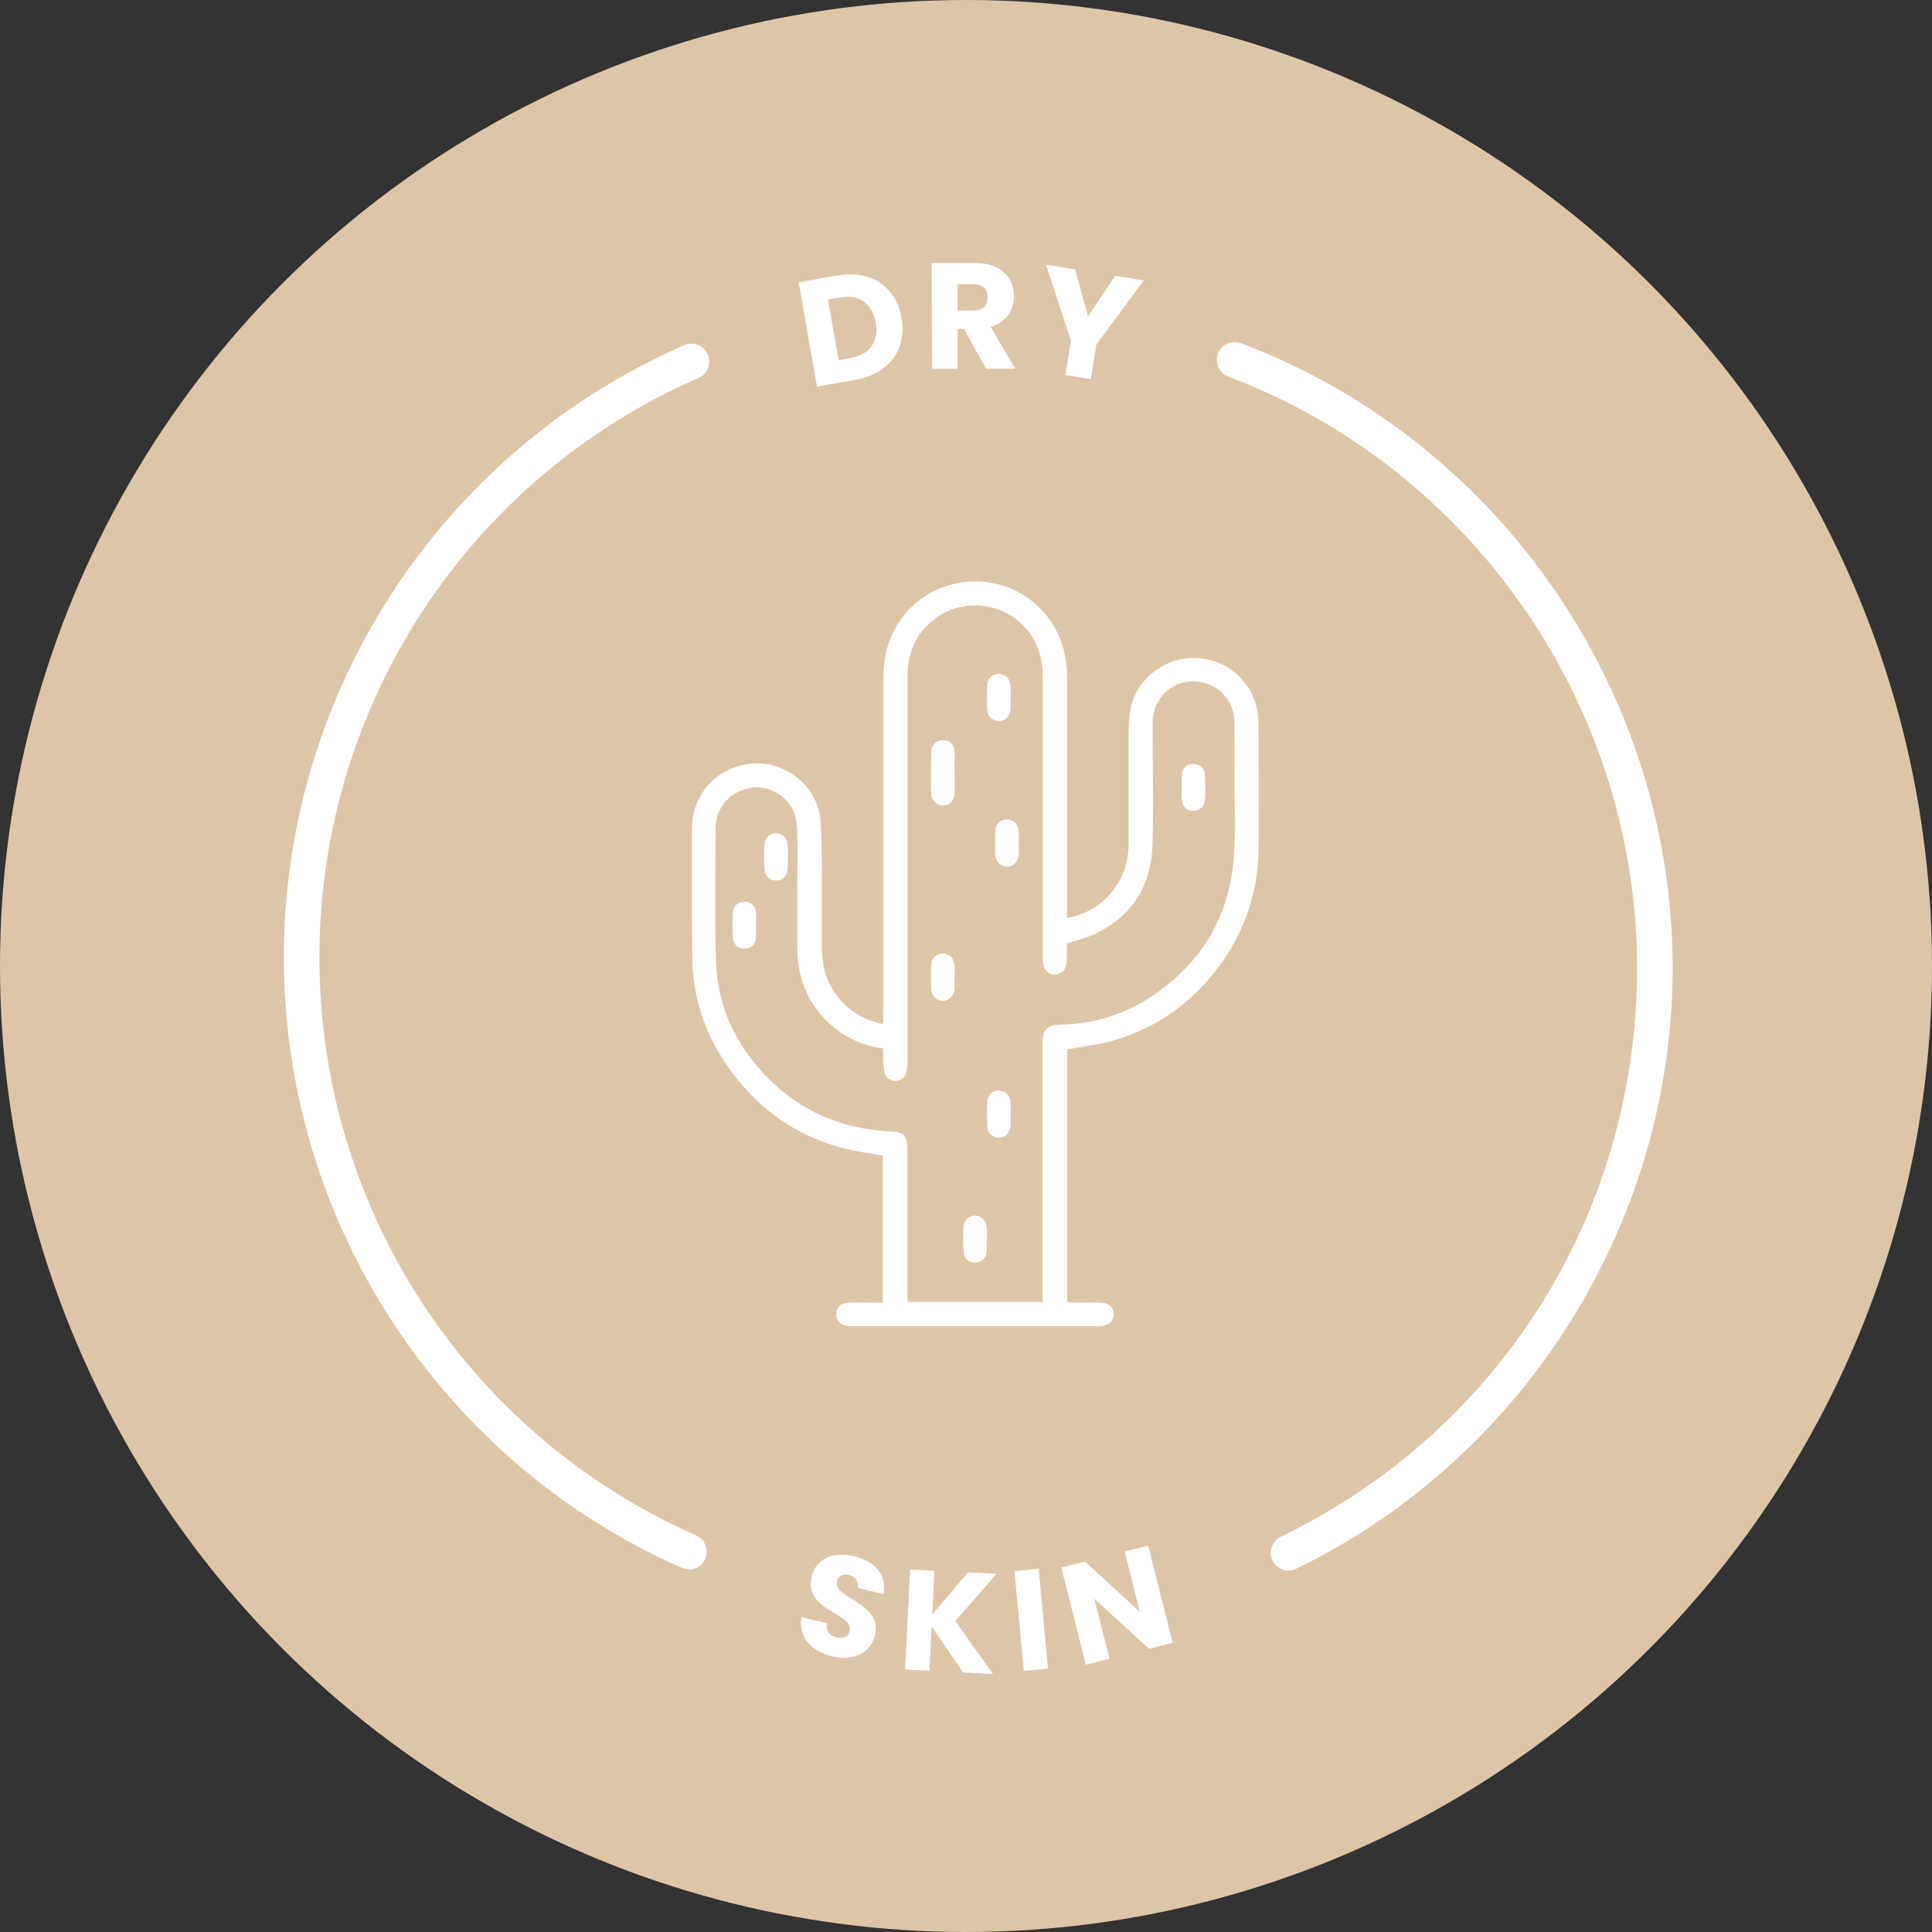 <?xml version="1.0" encoding="UTF-8"?> <svg xmlns="http://www.w3.org/2000/svg" id="Layer_2" data-name="Layer 2" viewBox="0 0 142.74 142.74"><rect x="0" y="0" width="142.74" height="142.74" fill="#333333" stroke="none"/><defs><style> .cls-1 { fill: #fff; } .cls-2 { fill: #ddc5a8; } </style></defs><g id="Layer_1-2" data-name="Layer 1"><circle class="cls-2" cx="71.37" cy="71.37" r="71.37"></circle><g><path class="cls-1" d="M78.85,77.51v18.67c.18,.02,.36,.06,.54,.06,.65,0,1.29-.02,1.94,0,.59,.02,.95,.36,.96,.85,0,.5-.35,.84-.93,.89-.19,.02-.38,0-.57,0-5.84,0-11.69,0-17.53,0-.24,0-.48,.01-.72-.02-.48-.08-.79-.45-.77-.89,.02-.44,.34-.79,.84-.82,.6-.03,1.2-.01,1.8-.01,.26,0,.51,0,.81,0v-10.86c-.61-.1-1.19-.19-1.77-.3-4.22-.78-7.5-3.02-9.87-6.57-1.53-2.28-2.37-4.81-2.43-7.55-.06-3.26-.02-6.51-.03-9.77,0-2.01,1.28-4.12,3.81-4.68,2.87-.63,5.49,1.53,5.69,4.09,.09,1.19,.09,2.39,.1,3.59,.01,1.89,0,3.78,0,5.68,0,1.04,.14,2.05,.65,2.98,.83,1.51,2.1,2.43,3.87,2.81,0-.34,.02-.62,.02-.9,0-8.19,0-16.38,0-24.57,0-1.57,.33-3.03,1.24-4.34,2.9-4.18,9.26-3.75,11.56,.78,.55,1.09,.78,2.25,.78,3.47,0,5.58,0,11.16,0,16.74,0,.3,0,.61,0,.98,1.48-.27,2.57-.97,3.42-2.06,.81-1.04,1.13-2.25,1.13-3.55,0-2.66-.01-5.32,0-7.97,0-.57,.03-1.15,.11-1.72,.27-1.94,2.04-3.59,4.01-3.86,2.5-.34,4.63,1.2,5.27,3.36,.14,.47,.19,.99,.2,1.49,.02,3.02,.02,6.03,.01,9.05-.01,3.34-1.04,6.36-3.06,9.01-1.98,2.61-4.56,4.42-7.72,5.32-.94,.27-1.92,.38-2.88,.56-.14,.03-.27,.05-.44,.08Zm-.01-7.79c0,.11-.02,.23-.02,.34-.01,.38,.01,.77-.03,1.15-.06,.49-.42,.79-.87,.79-.43,0-.74-.26-.83-.74-.05-.28-.05-.57-.05-.86,0-6.75,0-13.51,0-20.26,0-.67-.06-1.33-.27-1.98-1.08-3.34-5.1-4.43-7.72-2.43-1.39,1.06-2.01,2.51-2,4.25,0,2.66,0,5.32,0,7.98,0,6.8,0,13.6,0,20.41,0,.29-.02,.58-.08,.85-.09,.39-.39,.62-.77,.64-.36,.02-.72-.19-.83-.56-.08-.27-.09-.56-.11-.85-.02-.33-.01-.65-.02-.99-1.45-.2-2.66-.74-3.71-1.62-1.75-1.48-2.58-3.41-2.62-5.68-.03-1.89,0-3.78,0-5.68,0-1.01,.03-2.01-.01-3.02-.02-.49-.06-1.02-.25-1.47-.55-1.29-2-2.03-3.29-1.77-1.44,.29-2.48,1.46-2.49,2.93-.02,3.3-.08,6.61,.03,9.91,.1,3.01,1.24,5.68,3.24,7.95,2.57,2.92,5.84,4.41,9.71,4.59,.92,.04,1.16,.3,1.19,1.24,0,.17,0,.34,0,.5,0,3.33,0,6.66,0,9.99,0,.28,.02,.56,.03,.86h9.96c0-.37,0-.7,0-1.03,0-5.87,0-11.74,0-17.6,0-.26,0-.53,.01-.79,.06-.67,.31-.94,.97-1.04,.14-.02,.29-.02,.43-.03,2.43-.06,4.67-.76,6.68-2.11,3.8-2.54,5.83-6.12,6.07-10.68,.08-1.6,.03-3.21,.02-4.81,0-1.63,.03-3.26-.02-4.89-.05-1.62-1.4-2.86-3.01-2.87-1.62-.01-2.92,1.21-3.01,2.85-.02,.36-.01,.72-.01,1.08,0,2.68,.05,5.37-.01,8.05-.07,3.03-1.43,5.32-4.21,6.66-.64,.31-1.34,.47-2.1,.73Z"></path><path class="cls-1" d="M72.89,91.6c0,.31,.03,.62,0,.93-.07,.49-.42,.76-.88,.75-.44-.01-.77-.26-.81-.74-.05-.64-.06-1.28-.02-1.92,.03-.47,.43-.8,.85-.81,.42,0,.78,.32,.86,.8,.03,.16,.03,.33,.03,.5,0,.17,0,.33,0,.5,0,0-.01,0-.02,0Z"></path><path class="cls-1" d="M75.26,62.32c0,.29,.02,.57,0,.86-.05,.52-.43,.87-.88,.85-.43-.01-.81-.35-.84-.82-.03-.62-.03-1.24,0-1.86,.03-.5,.38-.8,.84-.81,.48,0,.83,.32,.88,.85,.03,.31,0,.62,0,.93,0,0,0,0,0,0Z"></path><path class="cls-1" d="M70.52,72.23c0,.29,.02,.57,0,.86-.05,.52-.43,.87-.88,.85-.43-.01-.81-.35-.84-.82-.03-.62-.03-1.24,0-1.86,.03-.5,.38-.8,.84-.81,.48,0,.83,.32,.88,.85,.03,.31,0,.62,0,.93,0,0,0,0,0,0Z"></path><path class="cls-1" d="M74.66,51.57c0,.29,.02,.57,0,.86-.05,.52-.43,.87-.88,.85-.43-.01-.81-.35-.84-.82-.03-.62-.03-1.24,0-1.86,.03-.5,.38-.8,.84-.81,.48,0,.83,.32,.88,.85,.03,.31,0,.62,0,.93,0,0,0,0,0,0Z"></path><path class="cls-1" d="M74.66,82.35c0,.29,.02,.57,0,.86-.05,.52-.43,.87-.88,.85-.43-.01-.81-.35-.84-.82-.03-.62-.03-1.24,0-1.86,.03-.5,.38-.8,.84-.81,.48,0,.83,.32,.88,.85,.03,.31,0,.62,0,.93,0,0,0,0,0,0Z"></path><path class="cls-1" d="M58.2,63.35c0,.29,.02,.57,0,.86-.05,.52-.43,.87-.88,.85-.43-.01-.81-.35-.84-.82-.03-.62-.03-1.24,0-1.86,.03-.5,.38-.8,.84-.81,.48,0,.83,.32,.88,.85,.03,.31,0,.62,0,.93,0,0,0,0,0,0Z"></path><path class="cls-1" d="M55.85,68.33c0,.33,.03,.67,0,1-.05,.47-.35,.73-.8,.76-.45,.02-.87-.27-.9-.74-.04-.66-.04-1.33,.01-2,.03-.45,.42-.73,.84-.73,.46,0,.81,.3,.86,.78,.03,.31,0,.62,0,.93,0,0,0,0,0,0Z"></path><path class="cls-1" d="M70.52,56.41c0,.31,.03,1.97,0,2.28-.05,.5-.38,.81-.83,.82-.46,.01-.86-.33-.89-.84-.03-.62-.03-2.59,.01-3.21,.03-.49,.41-.78,.86-.78,.47,0,.79,.29,.85,.79,.03,.31,0,.62,0,.93,0,0,0,0,0,0Z"></path><path class="cls-1" d="M87.32,58.17c0-.31-.02-.62,0-.93,.04-.5,.36-.8,.83-.8,.45,0,.84,.29,.87,.77,.04,.64,.05,1.29,0,1.93-.03,.48-.42,.77-.88,.76-.47,0-.77-.29-.83-.8-.02-.17,0-.33-.01-.5,0-.14,0-.29,0-.43,0,0,0,0,0,0Z"></path></g><g><path class="cls-1" d="M61.5,122.38c-1.55-.37-2.57-1.43-2.27-2.9l1.86,.45c-.08,.57,.2,.92,.69,1.04,.51,.12,.9-.05,1-.47,.32-1.33-3.45-1.48-2.81-4.03,.33-1.36,1.63-1.85,3.14-1.49,1.57,.38,2.43,1.41,2.17,2.8l-1.89-.46c.08-.47-.18-.82-.65-.95-.42-.11-.79,.03-.9,.48-.3,1.25,3.39,1.55,2.81,3.95-.29,1.21-1.48,1.99-3.16,1.58Z"></path><path class="cls-1" d="M68.83,120.18l-.16,3.26-1.8-.09,.37-7.39,1.8,.09-.16,3.24,2.63-3.12,2.12,.11-3.05,3.48,2.78,3.92-2.2-.11-2.32-3.39Z"></path><path class="cls-1" d="M74.95,116.08l1.79-.17,.69,7.37-1.79,.17-.69-7.37Z"></path><path class="cls-1" d="M84.83,114.19l1.81,7.18-1.75,.44-4.04-3.69,1.12,4.43-1.75,.44-1.81-7.18,1.75-.44,4.05,3.71-1.12-4.45,1.75-.44Z"></path></g><g><path class="cls-1" d="M66.61,23.49c.4,2.28-.9,4.13-3.36,4.56l-2.89,.51-1.35-7.7,2.89-.51c2.46-.43,4.31,.85,4.71,3.14Zm-3.77,2.96c1.42-.25,2.11-1.21,1.86-2.62s-1.23-2.1-2.64-1.85l-.89,.15,.79,4.48,.89-.16Z"></path><path class="cls-1" d="M72.04,19.43c1.91,0,2.88,1.09,2.88,2.45,0,.98-.53,1.91-1.73,2.27l1.81,3.09h-2.15s-1.63-2.94-1.63-2.94h-.46s0,2.95,0,2.95h-1.9s-.03-7.81-.03-7.81h3.2Zm-.11,1.57h-1.18s0,1.94,0,1.94h1.18c.71,0,1.05-.37,1.04-.99,0-.58-.34-.96-1.05-.95Z"></path><path class="cls-1" d="M77.29,19.56l2.13,.34,.97,3.47,2-2.99,2.11,.34-3.5,4.74-.41,2.55-1.88-.3,.41-2.55-1.84-5.6Z"></path></g><g><path class="cls-1" d="M95.21,115.79c-.4,0-.78-.22-.96-.6-.26-.53-.04-1.17,.49-1.43,16.32-7.92,26.46-24.11,26.46-42.25,0-19.41-12.2-37.06-30.35-43.92-.55-.21-.83-.82-.62-1.38,.21-.55,.82-.83,1.38-.62,18.98,7.17,31.73,25.62,31.73,45.92,0,18.67-10.86,36.01-27.67,44.17-.15,.07-.31,.11-.46,.11Z"></path><path class="cls-1" d="M95.21,116.04c-.51,0-.96-.28-1.19-.74-.32-.65-.04-1.44,.61-1.76,16.24-7.88,26.32-23.98,26.32-42.02,0-19.31-12.13-36.87-30.19-43.69-.68-.26-1.02-1.02-.77-1.7,.12-.33,.37-.59,.69-.74,.32-.14,.68-.15,1.01-.03,19.08,7.21,31.89,25.75,31.89,46.15,0,18.77-10.92,36.19-27.81,44.39-.18,.09-.37,.13-.57,.13Zm-3.98-90.26c-.11,0-.23,.02-.33,.07-.2,.09-.35,.25-.43,.46-.16,.42,.05,.89,.48,1.05,18.25,6.89,30.51,24.64,30.51,44.15,0,18.23-10.19,34.51-26.6,42.47-.41,.2-.58,.69-.38,1.09,.19,.4,.7,.57,1.09,.38,16.72-8.12,27.53-25.37,27.53-43.94,0-20.19-12.69-38.55-31.57-45.68-.09-.04-.19-.05-.29-.05Z"></path></g><g><path class="cls-1" d="M50.91,115.7c-.14,0-.29-.03-.43-.09-17.77-7.85-29.26-25.48-29.26-44.9s11.56-37.17,29.44-44.98c.54-.24,1.17,.01,1.41,.55,.24,.54-.01,1.17-.55,1.41-17.11,7.47-28.16,24.36-28.16,43.03s10.98,35.44,27.98,42.95c.54,.24,.78,.87,.55,1.41-.18,.4-.57,.64-.98,.64Z"></path><path class="cls-1" d="M50.91,115.95c-.18,0-.36-.04-.53-.11-17.86-7.89-29.41-25.61-29.41-45.13s11.61-37.36,29.59-45.21c.67-.29,1.45,.02,1.73,.68,.29,.67-.01,1.44-.68,1.74-17.01,7.43-28.01,24.23-28.01,42.8s10.93,35.25,27.83,42.72c.66,.29,.97,1.07,.67,1.74-.21,.48-.68,.79-1.21,.79Zm.18-90.07c-.11,0-.22,.02-.33,.07-17.79,7.77-29.29,25.34-29.29,44.75s11.42,36.86,29.11,44.67c.41,.18,.9-.02,1.08-.42,.18-.41,0-.9-.42-1.08-17.09-7.55-28.13-24.5-28.13-43.18s11.11-35.74,28.31-43.26c.2-.09,.35-.25,.43-.45,.08-.2,.08-.43-.01-.62-.13-.31-.44-.49-.75-.49Z"></path></g></g></svg> 